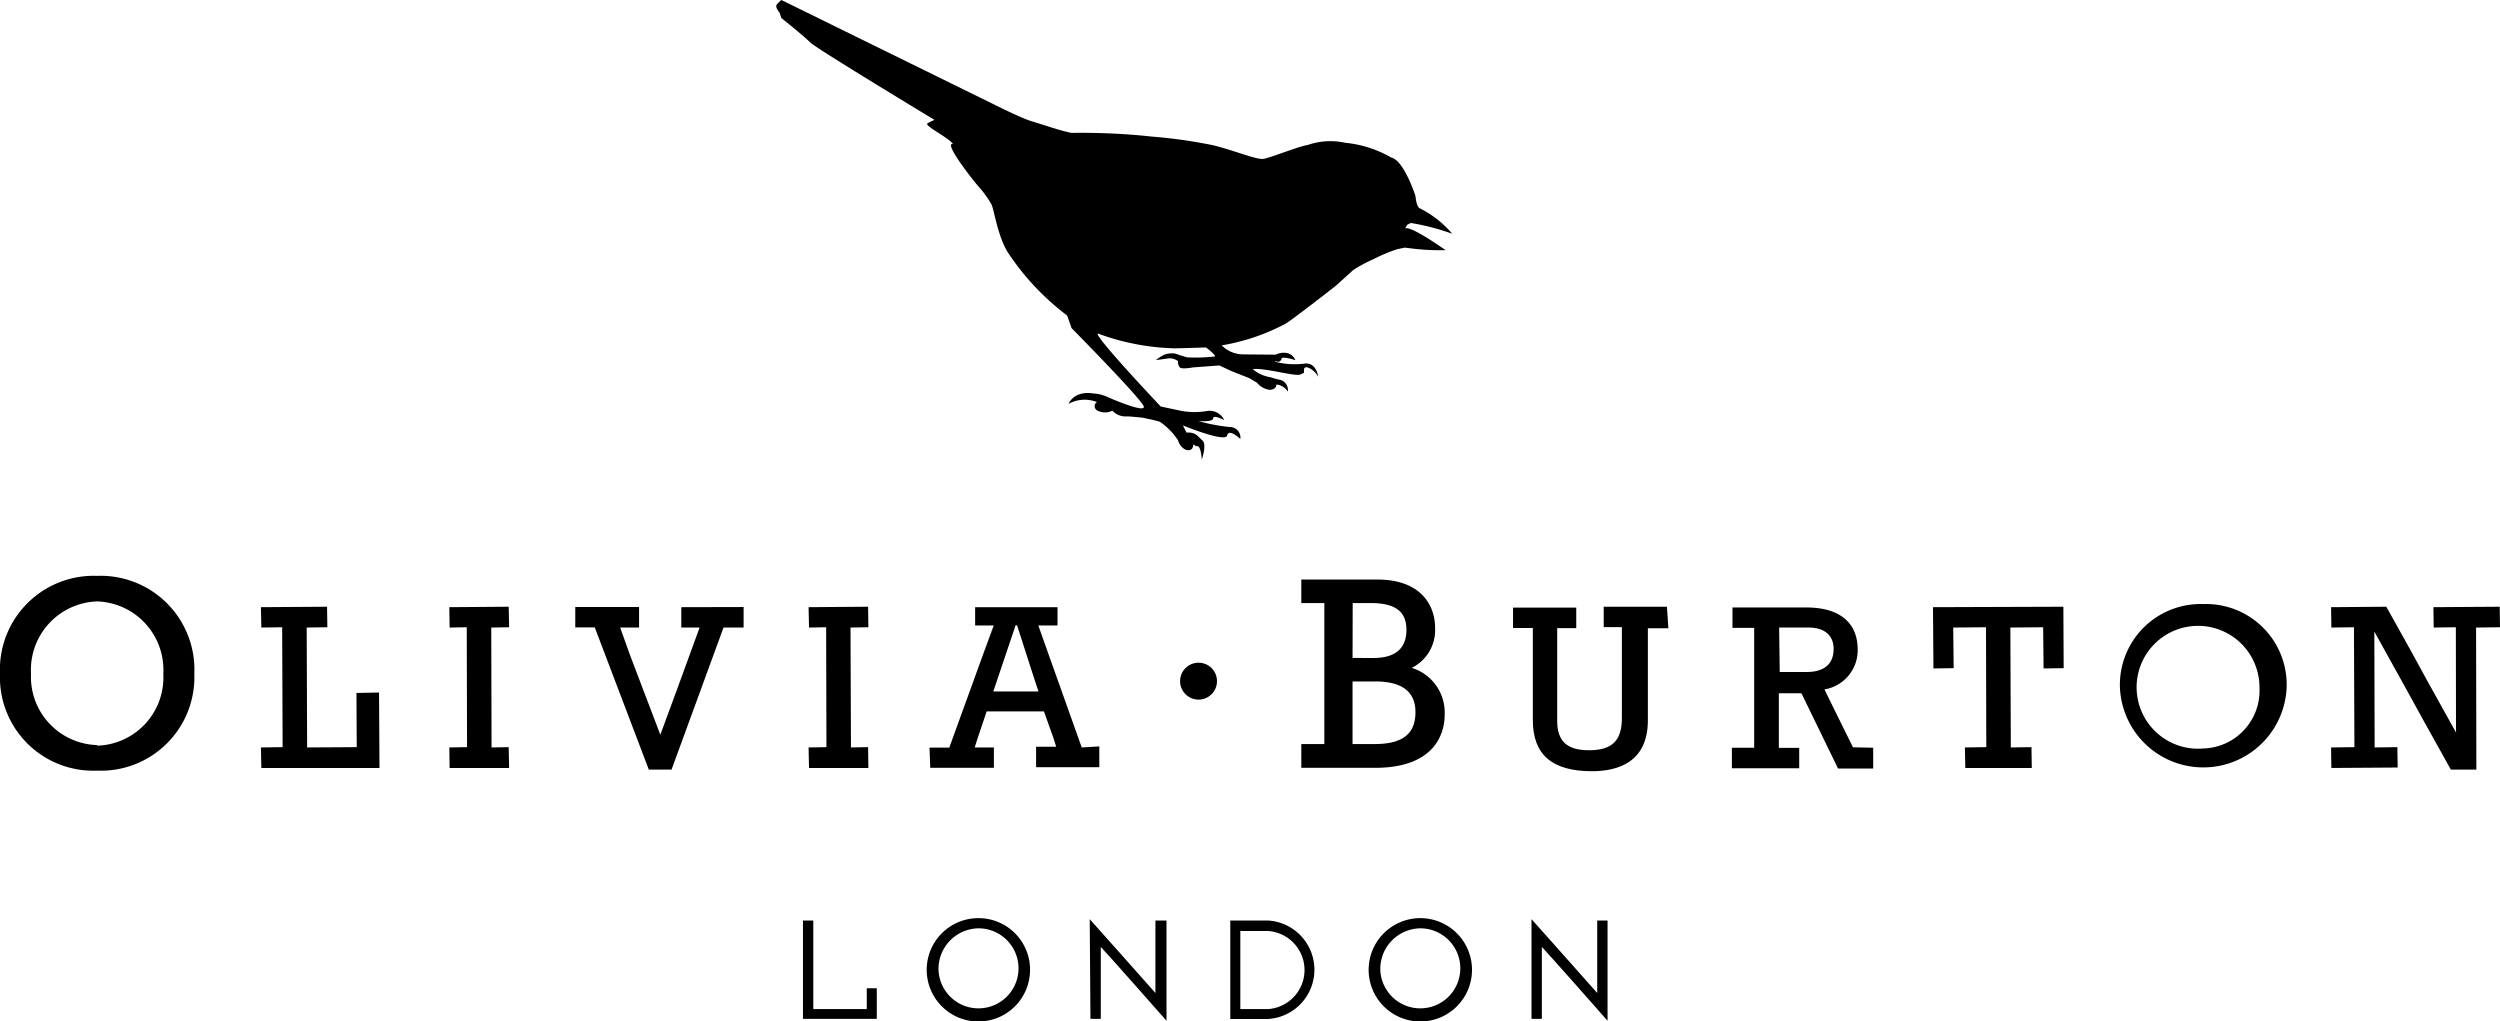 <svg xmlns="http://www.w3.org/2000/svg" viewBox="0 0 169.31 69.17">
  <title>ob_logo</title>
  <g id="レイヤー_2" data-name="レイヤー 2">
    <g id="レイヤー_1-2" data-name="レイヤー 1">
      <g>
        <g>
          <path d="M54.38,62.34h.7v6H58.7V66.93h.68V69h-5Z"/>
          <path d="M69.76,65.68a3.5,3.5,0,1,1-3.49-3.5A3.49,3.49,0,0,1,69.76,65.68Zm-6.2,0a2.71,2.71,0,1,0,2.71-2.81A2.75,2.75,0,0,0,63.56,65.68Z"/>
          <path d="M73.8,62.25c.3.32,4.1,4.61,4.45,5V62.34H79v6.79c-.37-.43-4.07-4.61-4.45-5V69h-.7Z"/>
          <path d="M85.86,62.34a3.34,3.34,0,0,1,0,6.67H83.32V62.34Zm0,6a2.65,2.65,0,0,0,0-5.29H84v5.29Z"/>
          <path d="M99.69,65.68a3.5,3.5,0,1,1-3.5-3.5A3.5,3.5,0,0,1,99.69,65.68Zm-6.21,0a2.71,2.71,0,1,0,2.71-2.81A2.75,2.75,0,0,0,93.48,65.68Z"/>
          <path d="M103.72,62.25c.3.32,4.1,4.61,4.45,5V62.34h.7v6.79c-.37-.43-4.07-4.61-4.45-5V69h-.7Z"/>
        </g>
        <g>
          <path d="M6.58,39A6.35,6.35,0,0,0,0,45.63a6.32,6.32,0,0,0,6.58,6.56,6.33,6.33,0,0,0,6.58-6.56A6.35,6.35,0,0,0,6.58,39Zm0,11.46A4.62,4.62,0,0,1,2.1,45.63a4.64,4.64,0,0,1,4.48-4.9,4.64,4.64,0,0,1,4.48,4.9A4.62,4.62,0,0,1,6.58,50.5Z"/>
          <polygon points="24.14 46.93 24.16 50.6 20.8 50.62 20.77 42.5 22.17 42.48 22.15 41.09 17.67 41.12 17.7 42.5 19.11 42.48 19.14 50.6 17.67 50.62 17.7 52.01 25.7 52.01 25.67 46.9 24.14 46.93"/>
          <polygon points="34.45 41.09 30.43 41.12 30.45 42.5 31.61 42.48 31.63 50.6 30.43 50.62 30.45 52.01 34.48 52.01 34.45 50.6 33.29 50.62 33.27 42.5 34.48 42.48 34.45 41.09"/>
          <path d="M46.14,41.12l0,1.38.92,0h.32l-1.51,4.14-1.15,3.12L42.68,44.4,42,42.5l1.28,0,0-1.39-4.32,0,0,1.38h1.32l3.66,9.63h1.54L49,42.5l1.36,0,0-1.39Zm1.28,1.36h0l-.69,1.86Zm-2.69,7.27v0l-1.18-3.13ZM42,42.48h0Z"/>
          <polygon points="58.79 41.09 54.76 41.12 54.79 42.5 55.95 42.48 55.97 50.6 54.76 50.62 54.79 52.01 58.81 52.01 58.79 50.6 57.63 50.62 57.6 42.5 58.81 42.48 58.79 41.09"/>
          <path d="M73.26,50.62l-2.21-6.2-.73-2.06,1.3,0,0-1.24-5.58,0,0,1.24.94,0h.31l-3,8.27-1.34,0L63,52l4.31,0,0-1.38-1,0H66l.82-2.44h3.88L71.35,50l.18.57-1.36,0,0,1.39h4.28l0-1.41Zm-6-3.73L68,44.61l-.74,2.28Zm3.09,0h0Zm-1.57-4.54h.1L70,45.83l.33,1-2.33,0h-.73Zm1.55,0h0Zm-3,0-.75,2.08.74-2.08ZM66,50.62l.2-.59-.19.59Zm5.55,0h0Z"/>
          <path d="M95.61,45.23a2.85,2.85,0,0,0,1.58-2.7c0-1.65-1.07-3.28-3.9-3.28H88.13v1.59h1.56v9.55H88.13V52h5c3.88,0,4.71-2.15,4.71-3.61A3.17,3.17,0,0,0,95.61,45.23Zm-4-4.39h1.2c1.69,0,2.44.57,2.44,1.82,0,1-.49,1.9-2.22,1.9H91.6Zm1.5,9.55H91.6V46.15h1.54c2.17,0,2.72,1,2.72,2.08C95.86,49.62,95.09,50.39,93.1,50.39Z"/>
          <path d="M112.89,41.09l-4.28,0,0,1.38,1.23,0v6.16c0,1.53-.66,2.18-2.23,2.18s-2.15-.69-2.15-2l0-6.27,1.29,0,0-1.39-4.28,0,0,1.38,1.34,0v6.24c0,2.33,1.29,3.46,4,3.46,1.73,0,3.79-.59,3.79-3.44l0-6.24,1.39,0Z"/>
          <path d="M125.49,50.61l-1.59-3.22-.34-.7A2.69,2.69,0,0,0,125.81,44c0-1.84-1.23-2.86-3.48-2.86l-5,0,0,1.38,1.47,0,0,8.12-1.51,0,0,1.39,4.56,0,0-1.38-1.38,0,0-3.7H122l2.48,5.1h2.38l0-1.41Zm-5-8.11h2c1.07,0,1.69.53,1.69,1.45,0,.71-.32,1.56-1.83,1.56l-1.82,0Zm3.1,4.17.15-.05-.15.05Z"/>
          <polygon points="130.91 41.12 130.94 45.27 132.31 45.25 132.28 42.5 134.5 42.48 134.52 50.6 133.07 50.62 133.1 52.01 137.6 52.01 137.58 50.6 136.18 50.62 136.15 42.5 138.37 42.48 138.4 45.27 139.76 45.25 139.74 41.09 130.91 41.12"/>
          <path d="M149.22,40.91a5.47,5.47,0,0,0-5.65,5.65,5.65,5.65,0,0,0,11.29,0A5.46,5.46,0,0,0,149.22,40.91Zm0,9.78a4.16,4.16,0,1,1,3.8-4.13A3.92,3.92,0,0,1,149.22,50.69Z"/>
          <polygon points="169.31 42.48 169.29 41.09 164.8 41.12 164.82 42.5 166.32 42.48 166.33 49.5 166.34 49.52 166.34 49.57 166.31 49.57 163.17 43.92 164.41 46.11 161.61 41.09 157.87 41.12 157.89 42.5 159.42 42.48 159.45 50.6 157.87 50.62 157.89 52.01 162.38 51.98 162.36 50.6 160.82 50.62 160.8 42.87 160.79 42.86 160.79 42.81 160.82 42.81 164.23 48.96 162.83 46.46 165.98 52.12 167.71 52.12 167.69 42.5 169.31 42.48"/>
          <circle cx="81.17" cy="46.13" r="1.25"/>
        </g>
        <path d="M95.55,15.1a16,16,0,0,1,2.8.73,7,7,0,0,0-2.21-1.73c-.22-.11-.28-.83-.28-.83s-.77-2.41-1.64-2.6a7.71,7.71,0,0,0-3.11-1,4.7,4.7,0,0,0-2.55.15c-.59.08-2.55.88-3,.94s-1.75-.49-3.34-.91A33.94,33.94,0,0,0,78,9.25C75.21,8.94,72.83,9,72.57,9c-.67-.12-2-.58-2.71-.79S67.17,7,67.17,7L52.92,0a2.94,2.94,0,0,0-.31.3c-.15.18.18.55.18.55l.13.37s1.52,1.22,1.95,1.65,8.42,5.25,8.42,5.25a3.19,3.19,0,0,0-.48.24c-.23.15,1.32.89,1.73,1.38-.7-.09,1.56,2.71,1.71,2.87a6.91,6.91,0,0,1,.89,1.22c.19.35.44,2.33,1.22,3.42a17.35,17.35,0,0,0,3.91,4.12l.3.85s4.76,4.82,4.89,5.31-2.38-.61-2.38-.61a2.61,2.61,0,0,0-1-.27c-1.38-.22-1.71.7-1.71.7a2.26,2.26,0,0,1,1.92-.12c-.21.12-.26.53.19.64a1.06,1.06,0,0,0,.85-.06,1.23,1.23,0,0,0,1,.39c.24,0,1.06.09,1.06.09s.94.19,1.17.28a4.49,4.49,0,0,1,1.22,1.25c.24.75.91.82,1,.46s.06-.05.31-.06.3.91.3.91.35-1,.06-1.28-.38-.41-.62-.5a1,1,0,0,0-.47-.05l-.25-.49s2.89,1.19,3,.68.89.24.89.24a.71.71,0,0,0-.73-.81,13.37,13.37,0,0,1-2.11-.4s1,.08,1-.19.75.12.75.12a1.09,1.09,0,0,0-1.19-.61,5.08,5.08,0,0,1-1.65,0l-1.46-.31S74,22.66,74.36,22.59a16.07,16.07,0,0,0,5.17,1c.44,0,2.14-.06,2.14-.06s.69.51.61.61a11.13,11.13,0,0,1-1.89.06s-.58-.17-.74-.24a1.41,1.41,0,0,0-.79.06,2.9,2.9,0,0,0-.58.37l.8-.11a.9.9,0,0,1,.7.18.59.59,0,0,0,.12.42c.15.15.91,0,.91,0l1.77-.13.86.4,1.17.46.52.31a1.3,1.3,0,0,0,.86.48c.47,0,.48-.4.44-.36a1.06,1.06,0,0,1,.79.48.73.73,0,0,0-.49-.79,3.76,3.76,0,0,1-.67-.18A2.43,2.43,0,0,1,84.84,25c.74-.12,2.93.53,3.24.36s.2,0,.24-.36.8.13.92.49c.07.08-.08-1-.92-.86a5.36,5.36,0,0,1-2-.14c.08-.08.37.17.48-.22.07-.15.93.12.93.12a.81.81,0,0,0-.61-.49,1.26,1.26,0,0,0-.73.12L84.17,24a2.05,2.05,0,0,1-1.43-.61,14.24,14.24,0,0,0,4.33-1.47c.58-.36,3.39-2.56,3.39-2.56s1.11-1,1.17-1.06A9.41,9.41,0,0,1,93,17.56a10.94,10.94,0,0,1,1.62-.68l.51-.11.5.06a15,15,0,0,0,2.27.11c-2.45-1.71-2.72-1.5-2.75-1.46l.17-.27Z"/>
      </g>
    </g>
  </g>
</svg>
